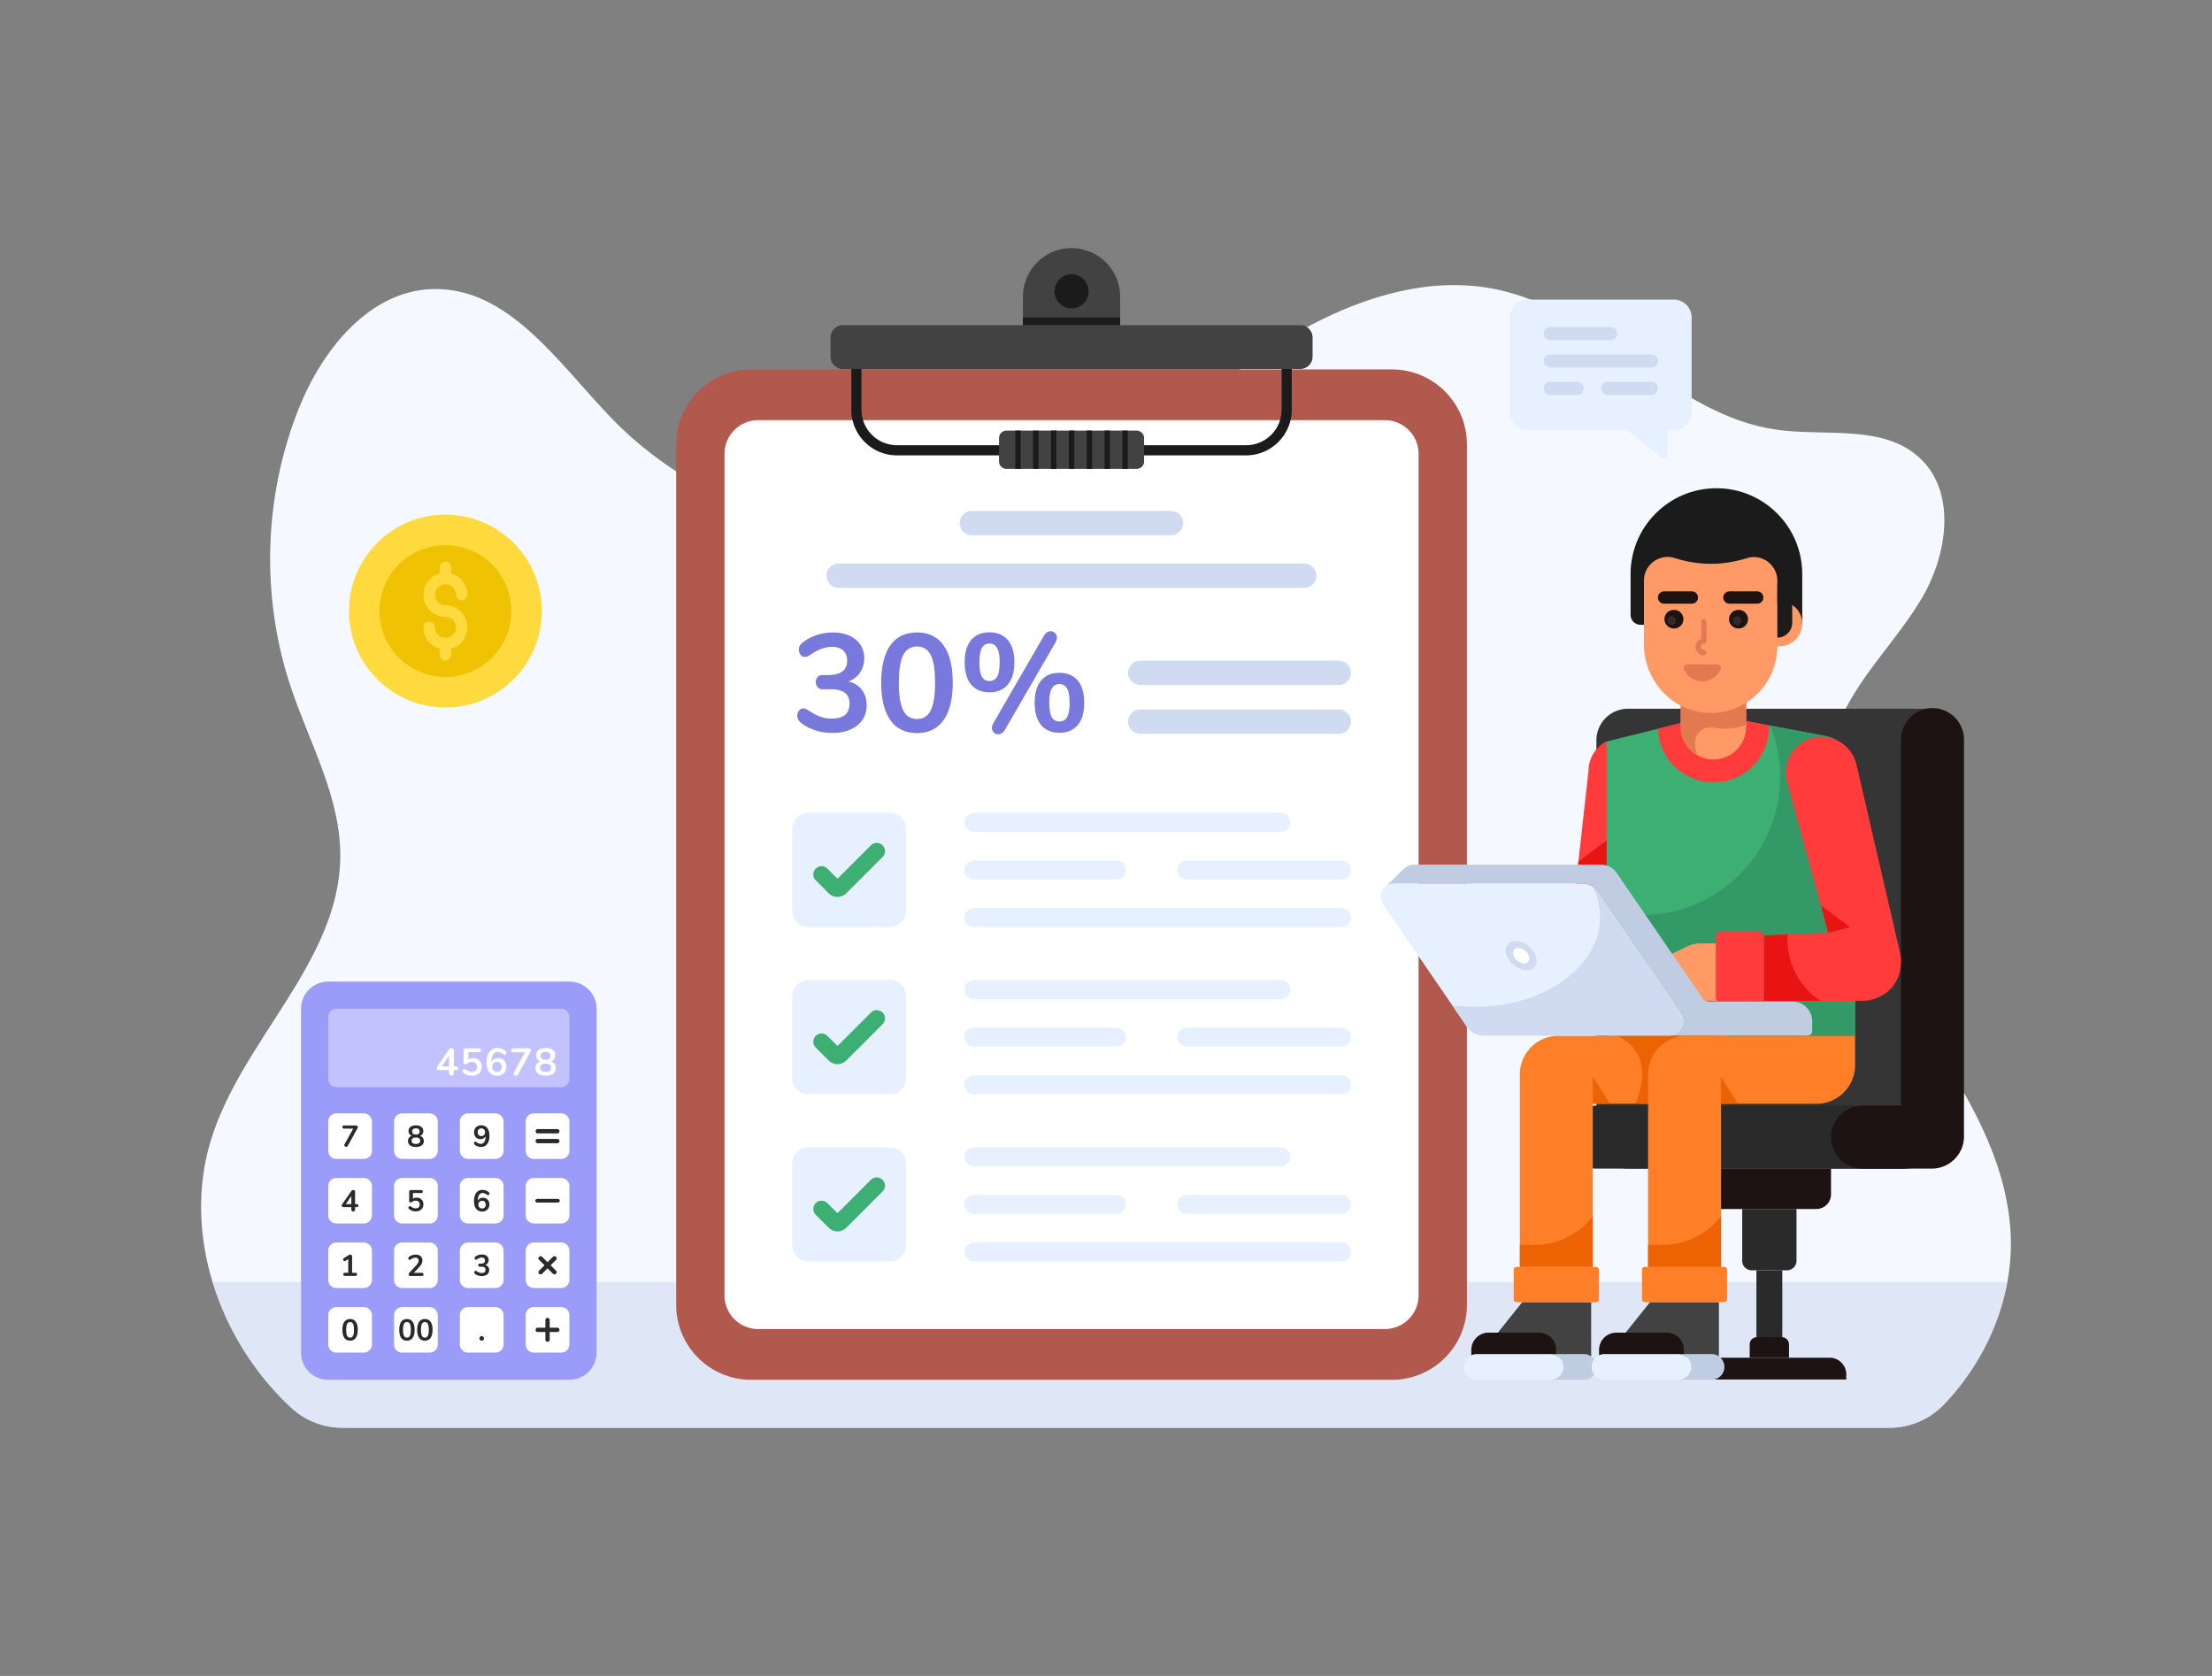 <?xml version="1.0" encoding="utf-8"?>
<svg xmlns="http://www.w3.org/2000/svg" id="Layer_1" style="enable-background:new 0 0 330 250" version="1.1" viewBox="0 0 330 250" x="0" y="0">
  <rect x="0" y="0" width="330" height="250" fill="#808080" stroke="none"/>
  <style>.st2{fill:#d0dbf1}.st3{fill:#bfcce2}.st4{fill:#e6f0ff}.st5{fill:#ff3b3b}.st8{fill:#ff9a66}.st11{fill:#1c1b1b}.st12{fill:#7878dd}.st13{fill:#2b2a2a}.st14{fill:#fff}.st15{fill:#3eaf73}.st20{fill:#e27950}.st21{fill:#ffda3e}.st27{fill:#424242}.st37{fill:#ed6203}.st43{fill:#ff7f29}.st45{fill:#1e1313}.st62{fill:#e81313}.st66{opacity:.1}</style>
  <g id="Accounting">
    <path d="M51.114 212.987H281.84c3.06 0 6-1.228 8.122-3.432 6.767-7.03 10.746-16.83 9.933-26.585-1.127-13.536-10.014-24.93-17.3-36.394-7.287-11.463-13.385-25.652-8.419-38.295 2.78-7.078 8.631-12.463 12.508-19.006 3.876-6.542 5.257-15.926-.372-21.039-5.426-4.929-13.875-3.13-21.138-4.12-15.287-2.08-25.958-17.084-40.948-20.731-12.902-3.14-26.3 2.79-37.238 10.317-10.939 7.528-20.83 16.883-33.07 22.03-20.93 8.8-46.917 2.98-62.69-13.352-7.878-8.158-15.31-19.552-26.648-19.261-9.423.24-16.442 8.953-19.958 17.698-5.266 13.096-5.738 28.06-1.308 41.463 2.803 8.48 7.544 16.633 7.452 25.564-.162 15.734-14.878 27.403-19.376 42.48-4.1 13.743 1.202 29.313 11.571 39.219.167.159.335.317.504.474 2.077 1.923 4.819 2.97 7.65 2.97z" style="fill:#f5f9ff"/>
    <path class="st2" d="M31.711 191.232c2.1 6.902 6.03 13.324 11.25 18.31.167.16.335.318.504.475 2.077 1.923 4.819 2.97 7.65 2.97H281.84c3.06 0 6-1.228 8.122-3.433 4.843-5.032 8.246-11.484 9.499-18.322H31.71z" style="opacity:.6"/>
    <path d="M218.847 66.294v128.341c0 6.18-5.01 11.19-11.189 11.19h-95.596c-6.179 0-11.188-5.01-11.188-11.19V66.295c0-6.18 5.009-11.19 11.188-11.19h95.596c6.18 0 11.189 5.01 11.189 11.19z" style="fill:#b2594d"/>
    <path class="st14" d="M113.107 198.252a5.025 5.025 0 0 1-5.02-5.02V67.697a5.025 5.025 0 0 1 5.02-5.02h93.506a5.025 5.025 0 0 1 5.02 5.02v125.535a5.025 5.025 0 0 1-5.02 5.02h-93.506z"/>
    <path class="st27" d="M195.819 50.351v2.847c0 1.02-.827 1.847-1.848 1.847H125.75a1.848 1.848 0 0 1-1.847-1.847V50.35c0-1.02.827-1.848 1.847-1.848h68.222c1.02 0 1.848.828 1.848 1.848zM167.111 44.265v4.232H152.61v-4.232a7.251 7.251 0 1 1 14.502 0z"/>
    <path class="st11" d="M152.609 47.366h14.502v1.132h-14.502zM191.2 55.045v6.067a5.3 5.3 0 0 1-5.3 5.3h-52.082a5.306 5.306 0 0 1-5.3-5.3v-6.067h-1.514v6.067c0 3.756 3.058 6.815 6.814 6.815H185.9c3.755 0 6.814-3.06 6.814-6.815v-6.067H191.2z"/>
    <path class="st27" d="M170.686 65.342v3.493c0 .616-.505 1.11-1.12 1.11h-19.414c-.616 0-1.11-.494-1.11-1.11v-3.493c0-.616.494-1.11 1.11-1.11h19.413c.616 0 1.121.494 1.121 1.11z"/>
    <path class="st11" d="M162.4 43.458a2.546 2.546 0 0 1-2.545 2.544 2.544 2.544 0 0 1-2.534-2.544 2.535 2.535 0 0 1 2.534-2.534 2.538 2.538 0 0 1 2.544 2.534zM151.464 64.232h.808v5.714h-.808zM154.13 64.232h.808v5.714h-.808zM156.795 64.232h.808v5.714h-.808zM159.46 64.232h.808v5.714h-.808zM162.125 64.232h.798v5.714h-.798zM164.78 64.232h.808v5.714h-.808zM167.445 64.232h.808v5.714h-.808z"/>
    <path class="st4" d="M192.48 172.565c0 .778-.63 1.408-1.408 1.408h-45.776a1.408 1.408 0 1 1 0-2.817h45.776c.778 0 1.409.631 1.409 1.409zM166.55 178.25h-21.254a1.408 1.408 0 1 0 0 2.817h21.254a1.408 1.408 0 0 0 0-2.817zM175.631 179.659c0 .778.63 1.408 1.408 1.408h23.094a1.408 1.408 0 0 0 0-2.817h-23.094c-.777 0-1.408.631-1.408 1.409zM201.541 186.753c0 .778-.63 1.409-1.408 1.409h-54.837a1.408 1.408 0 1 1 0-2.817h54.837c.778 0 1.408.63 1.408 1.408zM192.48 147.617c0 .778-.63 1.409-1.408 1.409h-45.776a1.408 1.408 0 1 1 0-2.817h45.776c.778 0 1.409.63 1.409 1.408zM166.55 153.303h-21.254a1.408 1.408 0 1 0 0 2.817h21.254a1.408 1.408 0 0 0 0-2.817zM175.631 154.711c0 .778.63 1.409 1.408 1.409h23.094a1.408 1.408 0 0 0 0-2.817h-23.094c-.777 0-1.408.63-1.408 1.408zM201.541 161.806c0 .778-.63 1.408-1.408 1.408h-54.837a1.408 1.408 0 1 1 0-2.817h54.837c.778 0 1.408.631 1.408 1.409zM192.48 122.67c0 .778-.63 1.408-1.408 1.408h-45.776a1.408 1.408 0 1 1 0-2.817h45.776c.778 0 1.409.631 1.409 1.409zM166.55 128.356h-21.254a1.408 1.408 0 1 0 0 2.817h21.254a1.408 1.408 0 0 0 0-2.817zM175.631 129.764c0 .778.63 1.408 1.408 1.408h23.094a1.408 1.408 0 0 0 0-2.817h-23.094c-.777 0-1.408.631-1.408 1.409zM201.541 136.858c0 .778-.63 1.408-1.408 1.408h-54.837a1.408 1.408 0 1 1 0-2.817h54.837c.778 0 1.408.631 1.408 1.41zM135.184 123.68v12.168a2.419 2.419 0 0 1-2.419 2.418h-12.167a2.419 2.419 0 0 1-2.419-2.418V123.68a2.419 2.419 0 0 1 2.419-2.418h12.167a2.419 2.419 0 0 1 2.419 2.418z"/>
    <path class="st15" d="M124.943 133.793c-.472 0-.944-.179-1.303-.537l-1.944-1.945a1.23 1.23 0 1 1 1.74-1.74l1.508 1.509 4.984-4.985a1.23 1.23 0 1 1 1.74 1.74l-5.42 5.42c-.36.359-.832.538-1.305.538z"/>
    <path class="st4" d="M135.184 148.628v12.167a2.419 2.419 0 0 1-2.419 2.419h-12.167a2.419 2.419 0 0 1-2.419-2.419v-12.167a2.419 2.419 0 0 1 2.419-2.419h12.167a2.419 2.419 0 0 1 2.419 2.419z"/>
    <path class="st15" d="M124.943 158.74c-.472 0-.944-.178-1.303-.537l-1.944-1.944a1.23 1.23 0 1 1 1.74-1.74l1.508 1.508 4.984-4.984a1.23 1.23 0 1 1 1.74 1.74l-5.42 5.42c-.36.358-.832.538-1.305.538z"/>
    <path class="st4" d="M135.184 173.576v12.167a2.419 2.419 0 0 1-2.419 2.419h-12.167a2.419 2.419 0 0 1-2.419-2.42v-12.166a2.419 2.419 0 0 1 2.419-2.42h12.167a2.419 2.419 0 0 1 2.419 2.42z"/>
    <path class="st15" d="M124.943 183.688c-.472 0-.944-.179-1.303-.537l-1.944-1.945a1.23 1.23 0 1 1 1.74-1.74l1.508 1.509 4.984-4.985a1.23 1.23 0 1 1 1.74 1.74l-5.42 5.42c-.36.359-.832.538-1.305.538z"/>
    <path class="st2" d="M176.508 78.027c0-1-.81-1.81-1.809-1.81h-29.67a1.81 1.81 0 1 0 0 3.619h29.67c1 0 1.81-.81 1.81-1.81zM196.386 85.878c0-.999-.81-1.809-1.81-1.809h-69.425a1.81 1.81 0 1 0 0 3.619h69.426c1 0 1.81-.81 1.81-1.81zM201.541 107.65c0-.999-.81-1.809-1.809-1.809h-29.67a1.81 1.81 0 0 0 0 3.619h29.67c1 0 1.81-.81 1.81-1.81zM201.541 100.363c0-1-.81-1.81-1.809-1.81h-29.67a1.81 1.81 0 0 0 0 3.619h29.67c1 0 1.81-.81 1.81-1.809z"/>
    <path class="st12" d="M128.591 102.905c.464.616.696 1.38.696 2.294 0 1.259-.464 2.262-1.391 3.01-.927.746-2.179 1.12-3.756 1.12-.9 0-1.765-.138-2.595-.415-.83-.277-1.536-.664-2.117-1.162-.319-.277-.477-.602-.477-.976 0-.304.086-.564.26-.778.172-.214.376-.322.611-.322.139 0 .263.024.374.073.11.048.263.128.457.238a8.957 8.957 0 0 0 1.66.893c.526.207 1.1.311 1.722.311.914 0 1.592-.183 2.034-.55.443-.366.665-.923.665-1.67 0-.734-.232-1.277-.695-1.63-.465-.353-1.18-.529-2.148-.529h-1.184c-.318 0-.564-.107-.737-.322a1.138 1.138 0 0 1-.26-.736c0-.29.087-.54.26-.748.173-.207.419-.31.737-.31h.83c1.896 0 2.844-.713 2.844-2.139 0-.664-.2-1.176-.602-1.536-.401-.36-.955-.54-1.66-.54-1.01 0-2.09.402-3.239 1.205a5.02 5.02 0 0 1-.456.238.914.914 0 0 1-.374.073c-.235 0-.438-.107-.612-.322a1.199 1.199 0 0 1-.26-.778c0-.208.039-.384.115-.53.076-.144.197-.293.363-.446.582-.484 1.277-.868 2.087-1.151a7.446 7.446 0 0 1 2.48-.426c1.439 0 2.583.353 3.434 1.058.85.706 1.277 1.647 1.277 2.823-.014.803-.225 1.505-.634 2.107-.407.602-.979 1.041-1.711 1.318.872.221 1.539.64 2.002 1.255zM132.835 107.43c-.914-1.28-1.37-3.145-1.37-5.593 0-2.436.456-4.293 1.37-5.573s2.235-1.92 3.965-1.92 3.05.64 3.963 1.92 1.37 3.137 1.37 5.573c0 2.435-.456 4.296-1.37 5.582-.913 1.287-2.234 1.93-3.963 1.93-1.73 0-3.052-.639-3.965-1.919zm6.019-1.474c.429-.864.644-2.237.644-4.12 0-1.895-.215-3.269-.644-4.12-.429-.85-1.113-1.276-2.054-1.276s-1.627.43-2.056 1.287-.643 2.228-.643 4.11c0 1.882.214 3.255.643 4.12.43.864 1.115 1.296 2.056 1.296s1.625-.432 2.054-1.297zM144.894 102.127c-.65-.76-.976-1.875-.976-3.341 0-1.453.326-2.56.976-3.321.65-.76 1.557-1.142 2.719-1.142s2.072.381 2.729 1.142c.658.76.987 1.868.987 3.32 0 1.467-.33 2.581-.987 3.342-.657.761-1.567 1.142-2.73 1.142s-2.067-.38-2.718-1.142zm3.87-1.193c.243-.436.365-1.152.365-2.148 0-.969-.125-1.675-.374-2.117-.25-.443-.63-.665-1.142-.665s-.889.219-1.13.654c-.243.436-.365 1.145-.365 2.128 0 .996.122 1.712.364 2.148.242.435.619.654 1.13.654.527 0 .91-.219 1.153-.654zm.697 8.437c-.18.11-.36.166-.54.166a.912.912 0 0 1-.654-.27.909.909 0 0 1-.28-.685c0-.235.069-.47.207-.706l7.555-13.055c.125-.22.277-.387.457-.498.18-.11.36-.166.54-.166.249 0 .467.09.653.27.187.18.28.408.28.685 0 .236-.07.47-.208.706l-7.554 13.054a1.335 1.335 0 0 1-.456.499zm5.873-1.204c-.65-.76-.975-1.882-.975-3.363 0-1.452.328-2.555.986-3.31.656-.754 1.559-1.131 2.708-1.131 1.162 0 2.069.38 2.72 1.142s.974 1.868.974 3.32c0 1.467-.325 2.581-.975 3.342-.65.76-1.557 1.141-2.72 1.141s-2.068-.38-2.718-1.141zm3.86-1.193c.25-.436.374-1.153.374-2.149 0-.968-.124-1.674-.373-2.117-.25-.442-.63-.664-1.142-.664s-.892.222-1.142.664c-.249.443-.373 1.149-.373 2.117 0 .996.124 1.713.373 2.149.25.435.63.653 1.142.653s.893-.218 1.142-.653z"/>
    <path d="M89.003 150.482v51.285a4.057 4.057 0 0 1-4.057 4.057h-35.98a4.057 4.057 0 0 1-4.056-4.057v-51.285a4.057 4.057 0 0 1 4.056-4.057h35.98a4.057 4.057 0 0 1 4.057 4.057z" style="fill:#9b9bf9"/>
    <path d="M50.184 150.482h33.545c.672 0 1.217.545 1.217 1.217v9.247c0 .672-.545 1.217-1.217 1.217H50.184a1.217 1.217 0 0 1-1.217-1.217v-9.247c0-.672.544-1.217 1.217-1.217z" style="fill:#c2c2ff"/>
    <path class="st14" d="M68.345 159.343c0 .191-.115.287-.344.287h-.292v.453c0 .243-.153.373-.363.373-.206 0-.361-.127-.361-.373v-.453h-1.504c-.319 0-.42-.318-.235-.574l1.773-2.548c.204-.287.69-.195.69.206v2.342H68c.205 0 .344.082.344.287zm-2.427-.287h1.067v-1.544l-1.067 1.544zM71.875 159.125c0 .818-.603 1.343-1.453 1.343-.5 0-.975-.183-1.279-.436-.28-.242-.076-.672.218-.554.18.07.486.398 1.033.398.481 0 .78-.24.78-.728 0-.437-.272-.735-.763-.735-.305 0-.52.083-.757.275-.238.162-.5.042-.5-.177v-1.79c0-.21.123-.345.35-.345h1.912c.23 0 .343.096.343.287 0 .19-.114.287-.343.287h-1.538v1.09c.195-.138.433-.207.716-.207.771 0 1.28.535 1.28 1.292zM75.542 159.125c0 .783-.563 1.349-1.355 1.349-1.137 0-1.6-.866-1.6-2.003 0-1.151.486-2.147 1.612-2.147.43 0 .905.164 1.217.436.178.152.166.36.065.485-.112.14-.252.097-.404.003-.318-.222-.6-.333-.85-.333-.28 0-.499.13-.659.388-.161.258-.245.62-.253 1.087.17-.33.532-.562.987-.562.752 0 1.24.552 1.24 1.297zm-.7.023c0-.433-.261-.735-.695-.735-.438 0-.718.306-.718.735 0 .44.283.74.718.74.438 0 .694-.312.694-.74zM79.123 156.95l-1.831 3.322c-.14.238-.397.245-.56.101-.129-.115-.133-.283-.049-.428l1.648-2.972h-1.734c-.23 0-.343-.098-.343-.293 0-.203.114-.304.343-.304h2.296c.311 0 .388.292.23.574zM82.916 159.331c0 .81-.704 1.137-1.515 1.137-.81 0-1.515-.327-1.515-1.137 0-.496.267-.863.746-.987a.958.958 0 0 1-.649-.93c0-.761.659-1.09 1.418-1.09.76 0 1.418.33 1.418 1.09 0 .453-.252.795-.644.93.479.132.74.49.74.987zm-.695-.057c0-.41-.273-.614-.82-.614s-.82.205-.82.614c0 .41.273.614.82.614s.82-.204.82-.614zm-1.538-1.785c0 .196.06.343.182.445.12.102.299.152.536.152.429 0 .718-.171.718-.597 0-.39-.24-.585-.718-.585s-.718.195-.718.585zM50.184 166.083h4.088c.672 0 1.217.545 1.217 1.218v4.357c0 .672-.545 1.217-1.217 1.217h-4.088a1.217 1.217 0 0 1-1.217-1.217V167.3c0-.673.544-1.218 1.217-1.218zM50.184 175.714h4.088c.672 0 1.217.545 1.217 1.217v4.357c0 .673-.545 1.218-1.217 1.218h-4.088a1.217 1.217 0 0 1-1.217-1.218v-4.357c0-.672.544-1.217 1.217-1.217zM50.184 185.345h4.088c.672 0 1.217.545 1.217 1.217v4.357c0 .673-.545 1.217-1.217 1.217h-4.088a1.217 1.217 0 0 1-1.217-1.217v-4.357c0-.672.544-1.217 1.217-1.217zM50.184 194.976h4.088c.672 0 1.217.545 1.217 1.217v4.357c0 .672-.545 1.217-1.217 1.217h-4.088a1.217 1.217 0 0 1-1.217-1.217v-4.357c0-.672.544-1.217 1.217-1.217z"/>
    <path class="st13" d="M51.375 199.572c-.196-.275-.294-.676-.294-1.202 0-.524.098-.924.294-1.199.197-.275.48-.412.853-.412.372 0 .656.137.852.412.196.275.295.675.295 1.199 0 .523-.099.923-.295 1.2-.196.276-.48.415-.852.415s-.656-.138-.853-.413zm1.294-.317c.093-.186.139-.481.139-.885 0-.408-.046-.703-.139-.886s-.239-.275-.441-.275a.462.462 0 0 0-.442.277c-.092.184-.138.48-.138.884s.046.7.138.885c.092.186.24.28.442.28s.349-.094.441-.28zM53.265 190.088c0 .158-.089.237-.268.237H51.49c-.181 0-.272-.079-.272-.237 0-.151.09-.227.272-.227h.464v-2.035l-.428.263a.23.23 0 0 1-.112.036.196.196 0 0 1-.158-.08.277.277 0 0 1-.065-.179c0-.086.039-.153.116-.2l.692-.43a.496.496 0 0 1 .254-.08c.083 0 .15.026.201.076s.076.12.076.21v2.419h.468c.18 0 .268.076.268.227zM53.401 179.679c.045.038.067.094.067.165 0 .149-.09.223-.267.223h-.228v.352a.286.286 0 0 1-.078.215.278.278 0 0 1-.203.076.278.278 0 0 1-.203-.076.286.286 0 0 1-.078-.215v-.352h-1.17a.249.249 0 0 1-.187-.069.237.237 0 0 1-.067-.172c0-.071.024-.14.072-.205l1.378-1.981a.299.299 0 0 1 .112-.096.303.303 0 0 1 .339.042c.057.05.085.122.085.214v1.82h.228c.089 0 .156.02.2.059zm-1.82-.058h.83v-1.2l-.83 1.2zM53.312 167.953a.232.232 0 0 1 .063.167c0 .069-.021.14-.063.214l-1.423 2.584a.276.276 0 0 1-.435.078.233.233 0 0 1-.083-.18c0-.051.015-.102.044-.152l1.281-2.312H51.35c-.179 0-.268-.076-.268-.227 0-.158.09-.237.268-.237h1.785c.077 0 .136.022.178.065z"/>
    <path class="st14" d="M79.64 166.083h4.089c.672 0 1.217.545 1.217 1.218v4.357c0 .672-.545 1.217-1.217 1.217H79.64a1.217 1.217 0 0 1-1.217-1.217V167.3c0-.673.545-1.218 1.217-1.218zM79.64 175.714h4.089c.672 0 1.217.545 1.217 1.217v4.357c0 .673-.545 1.218-1.217 1.218H79.64a1.217 1.217 0 0 1-1.217-1.218v-4.357c0-.672.545-1.217 1.217-1.217zM79.64 185.345h4.089c.672 0 1.217.545 1.217 1.217v4.357c0 .673-.545 1.217-1.217 1.217H79.64a1.217 1.217 0 0 1-1.217-1.217v-4.357c0-.672.545-1.217 1.217-1.217zM79.64 194.976h4.089c.672 0 1.217.545 1.217 1.217v4.357c0 .672-.545 1.217-1.217 1.217H79.64a1.217 1.217 0 0 1-1.217-1.217v-4.357c0-.672.545-1.217 1.217-1.217z"/>
    <path class="st13" d="M83.375 198.142c.061.06.092.137.092.23a.312.312 0 0 1-.322.32h-1.139v1.133c0 .092-.03.17-.091.233a.305.305 0 0 1-.23.096.305.305 0 0 1-.23-.096.323.323 0 0 1-.091-.233v-1.132h-1.14a.31.31 0 0 1-.32-.321.311.311 0 0 1 .32-.322h1.14v-1.139a.312.312 0 0 1 .321-.321.313.313 0 0 1 .321.321v1.14h1.14c.092 0 .168.03.23.09zM82.946 189.546a.313.313 0 0 1 0 .454.313.313 0 0 1-.455 0l-.807-.803-.799.8a.336.336 0 0 1-.231.1.313.313 0 0 1-.227-.097.3.3 0 0 1-.098-.23c0-.086.037-.163.102-.228l.799-.8-.803-.807a.303.303 0 0 1 0-.454.314.314 0 0 1 .454 0l.803.807.807-.807a.314.314 0 0 1 .454 0 .314.314 0 0 1 0 .454l-.806.808.807.803zM79.954 179.307a.246.246 0 0 1-.095-.2c0-.079.033-.143.099-.194a.399.399 0 0 1 .252-.077h2.95c.102 0 .186.026.252.077a.235.235 0 0 1 .098.193c0 .083-.031.15-.095.201a.394.394 0 0 1-.255.077h-2.95a.394.394 0 0 1-.256-.077zM79.994 168.979a.311.311 0 0 1-.09-.23.31.31 0 0 1 .32-.322h2.921c.093 0 .17.032.23.095a.324.324 0 0 1 .092.234c0 .088-.03.162-.092.223a.311.311 0 0 1-.23.091h-2.92a.311.311 0 0 1-.23-.091zm0 1.46a.31.31 0 0 1-.09-.23.311.311 0 0 1 .32-.32h2.921c.093 0 .17.03.23.094a.324.324 0 0 1 .092.234c0 .087-.03.162-.092.222a.311.311 0 0 1-.23.092h-2.92a.312.312 0 0 1-.23-.092z"/>
    <path class="st14" d="M60.003 166.083h4.088c.672 0 1.217.545 1.217 1.218v4.357c0 .672-.545 1.217-1.217 1.217h-4.088a1.217 1.217 0 0 1-1.217-1.217V167.3c0-.673.544-1.218 1.217-1.218zM60.003 175.714h4.088c.672 0 1.217.545 1.217 1.217v4.357c0 .673-.545 1.218-1.217 1.218h-4.088a1.217 1.217 0 0 1-1.217-1.218v-4.357c0-.672.544-1.217 1.217-1.217zM60.003 185.345h4.088c.672 0 1.217.545 1.217 1.217v4.357c0 .673-.545 1.217-1.217 1.217h-4.088a1.217 1.217 0 0 1-1.217-1.217v-4.357c0-.672.544-1.217 1.217-1.217zM60.003 194.976h4.088c.672 0 1.217.545 1.217 1.217v4.357c0 .672-.545 1.217-1.217 1.217h-4.088a1.217 1.217 0 0 1-1.217-1.217v-4.357c0-.672.544-1.217 1.217-1.217z"/>
    <path class="st13" d="M63.178 190.097c0 .158-.09.237-.268.237h-1.695a.242.242 0 0 1-.183-.07.237.237 0 0 1-.067-.171c0-.09.034-.17.102-.241l1.018-1.093c.125-.137.216-.263.274-.377a.747.747 0 0 0 .087-.342c0-.14-.04-.247-.12-.321a.489.489 0 0 0-.344-.112.945.945 0 0 0-.355.07c-.114.046-.23.109-.346.19a.543.543 0 0 1-.089.05.22.22 0 0 1-.089.02c-.05 0-.094-.023-.132-.07a.267.267 0 0 1-.056-.17c0-.045.009-.084.025-.117a.3.3 0 0 1 .078-.093c.131-.104.284-.187.46-.248.175-.06.351-.091.527-.091.306 0 .55.077.734.232a.776.776 0 0 1 .274.624c0 .182-.039.352-.116.511-.078.16-.208.337-.393.534l-.772.82h1.178c.179 0 .268.077.268.228zM62.685 178.78c.15.085.267.203.35.354.084.152.125.326.125.522 0 .206-.047.388-.14.545a.964.964 0 0 1-.397.368 1.281 1.281 0 0 1-.592.132c-.185 0-.365-.03-.542-.092a1.428 1.428 0 0 1-.453-.247.27.27 0 0 1-.047-.378.165.165 0 0 1 .132-.068c.03 0 .058.005.084.015.027.01.059.028.094.051.12.084.235.147.348.192a.975.975 0 0 0 .362.067c.196 0 .346-.049.45-.147.104-.098.157-.238.157-.42a.556.556 0 0 0-.159-.417c-.105-.103-.25-.154-.435-.154a.907.907 0 0 0-.31.05.966.966 0 0 0-.279.164.304.304 0 0 1-.174.059.225.225 0 0 1-.152-.054.18.18 0 0 1-.062-.143v-1.392c0-.083.024-.149.071-.197a.272.272 0 0 1 .201-.07h1.486c.178 0 .268.074.268.222 0 .15-.09.223-.268.223h-1.196v.848a.943.943 0 0 1 .558-.16c.196 0 .37.042.52.127zM63.075 169.716a.8.8 0 0 1 .15.49.766.766 0 0 1-.313.65c-.208.156-.497.234-.866.234s-.657-.078-.865-.234-.312-.373-.312-.65c0-.193.05-.357.151-.493a.752.752 0 0 1 .429-.274.772.772 0 0 1-.37-.28.75.75 0 0 1-.135-.443c0-.262.099-.469.295-.62.196-.152.466-.228.807-.228.343 0 .612.076.808.228a.741.741 0 0 1 .295.62.765.765 0 0 1-.134.45.72.72 0 0 1-.366.273c.184.05.327.143.426.277zm-.39.446c0-.318-.213-.478-.639-.478s-.638.16-.638.478c0 .318.213.477.638.477s.639-.159.639-.477zm-1.196-1.388c0 .152.046.267.14.346.094.079.233.118.417.118.185 0 .324-.04.418-.118.094-.08.14-.194.14-.346 0-.304-.186-.455-.558-.455-.372 0-.557.151-.557.455zM59.856 199.572c-.197-.275-.295-.676-.295-1.202 0-.524.098-.924.295-1.199.196-.275.48-.412.852-.412s.656.137.853.412c.196.275.294.675.294 1.199 0 .523-.098.923-.294 1.2-.197.276-.481.415-.853.415s-.656-.138-.852-.413zm1.294-.317c.092-.186.138-.481.138-.885 0-.408-.046-.703-.138-.886s-.24-.275-.442-.275a.462.462 0 0 0-.442.277c-.092.184-.138.48-.138.884s.046.7.138.885c.093.186.24.28.442.28s.35-.094.442-.28zM62.533 199.572c-.196-.275-.295-.676-.295-1.202 0-.524.099-.924.295-1.199.196-.275.48-.412.852-.412s.656.137.853.412c.196.275.294.675.294 1.199 0 .523-.098.923-.294 1.2-.197.276-.48.415-.853.415-.372 0-.656-.138-.852-.413zm1.294-.317c.092-.186.139-.481.139-.885 0-.408-.047-.703-.139-.886s-.24-.275-.442-.275-.35.092-.441.277c-.093.184-.139.48-.139.884s.046.7.139.885c.092.186.239.28.441.28s.35-.094.442-.28z"/>
    <path class="st14" d="M69.822 166.083h4.088c.672 0 1.217.545 1.217 1.218v4.357c0 .672-.545 1.217-1.217 1.217h-4.088a1.217 1.217 0 0 1-1.217-1.217V167.3c0-.673.545-1.218 1.217-1.218zM69.822 175.714h4.088c.672 0 1.217.545 1.217 1.217v4.357c0 .673-.545 1.218-1.217 1.218h-4.088a1.217 1.217 0 0 1-1.217-1.218v-4.357c0-.672.545-1.217 1.217-1.217zM69.822 185.345h4.088c.672 0 1.217.545 1.217 1.217v4.357c0 .673-.545 1.217-1.217 1.217h-4.088a1.217 1.217 0 0 1-1.217-1.217v-4.357c0-.672.545-1.217 1.217-1.217zM69.822 194.976h4.088c.672 0 1.217.545 1.217 1.217v4.357c0 .672-.545 1.217-1.217 1.217h-4.088a1.217 1.217 0 0 1-1.217-1.217v-4.357c0-.672.545-1.217 1.217-1.217z"/>
    <path class="st13" d="M72.827 188.97c.1.133.15.297.15.494 0 .27-.1.486-.3.647-.199.16-.468.24-.807.24-.193 0-.38-.03-.557-.088a1.34 1.34 0 0 1-.456-.25.27.27 0 0 1-.102-.21c0-.065.018-.121.055-.168a.166.166 0 0 1 .132-.069c.03 0 .056.006.08.016a1.1 1.1 0 0 1 .098.051c.126.084.244.147.357.192a.998.998 0 0 0 .37.067c.197 0 .343-.04.438-.118.095-.079.143-.199.143-.36 0-.157-.05-.274-.15-.35-.1-.076-.253-.114-.462-.114h-.254a.193.193 0 0 1-.158-.069.245.245 0 0 1-.056-.158c0-.063.018-.116.056-.16a.196.196 0 0 1 .158-.068h.179c.407 0 .611-.153.611-.46 0-.142-.043-.252-.13-.33a.514.514 0 0 0-.356-.115c-.218 0-.45.086-.697.258-.041.024-.074.041-.098.052a.199.199 0 0 1-.08.015.165.165 0 0 1-.132-.07.257.257 0 0 1-.056-.166c0-.045.009-.083.025-.114a.359.359 0 0 1 .078-.096c.125-.104.275-.187.449-.248.174-.06.351-.091.533-.091.31 0 .556.076.739.227s.274.355.274.607a.816.816 0 0 1-.136.453.751.751 0 0 1-.368.283.75.75 0 0 1 .43.27zM72.546 178.793c.146.085.26.204.342.357.081.153.122.328.122.524 0 .203-.045.383-.136.543a.97.97 0 0 1-.375.372c-.159.09-.34.134-.542.134-.398 0-.705-.134-.921-.404-.216-.27-.324-.653-.324-1.153 0-.342.05-.639.152-.89.101-.252.246-.445.435-.579s.411-.2.667-.2c.17 0 .34.03.511.091.171.061.316.144.435.248.039.033.066.065.083.096s.024.069.024.114a.257.257 0 0 1-.056.167.164.164 0 0 1-.131.07.235.235 0 0 1-.085-.016.67.67 0 0 1-.098-.052c-.247-.172-.467-.259-.66-.259-.218 0-.389.1-.514.302-.125.2-.19.482-.196.845a.767.767 0 0 1 .308-.319.906.906 0 0 1 .46-.118c.187 0 .353.042.5.127zm-.227 1.317a.59.59 0 0 0 .147-.418c0-.172-.05-.31-.147-.415a.515.515 0 0 0-.393-.156.538.538 0 0 0-.404.158.568.568 0 0 0-.154.413c0 .173.051.312.154.418a.538.538 0 0 0 .404.158.512.512 0 0 0 .393-.158zM72.696 168.27c.216.27.323.653.323 1.153 0 .342-.05.639-.151.89a1.265 1.265 0 0 1-.435.578c-.19.134-.412.201-.667.201-.17 0-.34-.03-.512-.091a1.32 1.32 0 0 1-.435-.248.328.328 0 0 1-.082-.096.243.243 0 0 1-.025-.114c0-.065.019-.12.056-.167a.165.165 0 0 1 .131-.07c.03 0 .059.006.085.016a.65.65 0 0 1 .099.052c.246.172.467.258.66.258.217 0 .388-.1.513-.3.125-.201.19-.483.196-.846-.068.133-.17.24-.307.319s-.29.118-.46.118c-.187 0-.354-.042-.5-.127s-.26-.204-.341-.357a1.094 1.094 0 0 1-.123-.524c0-.203.045-.383.136-.543a.972.972 0 0 1 .375-.372c.16-.09.34-.134.542-.134.399 0 .706.134.922.404zm-.487 1.04a.567.567 0 0 0 .154-.414.574.574 0 0 0-.154-.417.539.539 0 0 0-.403-.158.511.511 0 0 0-.393.158.589.589 0 0 0-.147.417c0 .173.049.311.147.416a.514.514 0 0 0 .393.156.537.537 0 0 0 .403-.159zM71.63 199.888c-.063-.063-.094-.143-.094-.238s.03-.175.093-.239a.316.316 0 0 1 .237-.096c.095 0 .174.032.236.096.063.064.094.144.094.239s-.031.175-.094.238a.317.317 0 0 1-.236.097.315.315 0 0 1-.237-.097z"/>
    <path class="st11" d="M243.26 85.634v6.086c0 .818.664 1.482 1.483 1.482h24.127v-7.568c0-7.072-5.733-12.805-12.805-12.805s-12.805 5.733-12.805 12.805z"/>
    <path d="M288.96 105.726v63.895a4.7 4.7 0 0 1-4.7 4.699h-41.396a4.7 4.7 0 0 1-4.7-4.7v-59.195a4.7 4.7 0 0 1 4.7-4.699h46.096z" style="fill:#353535"/>
    <path class="st45" d="M293 110.425v59.196a4.7 4.7 0 0 1-9.398 0v-59.196a4.7 4.7 0 1 1 9.398 0z"/>
    <path class="st13" d="M233.465 169.62a4.7 4.7 0 0 0 4.7 4.7h45.437a4.7 4.7 0 1 0 0-9.398h-45.437a4.7 4.7 0 0 0-4.7 4.699z"/>
    <path class="st45" d="M273.163 169.62a4.7 4.7 0 0 0 4.7 4.7H288.3a4.7 4.7 0 0 0 0-9.398h-10.439a4.7 4.7 0 0 0-4.699 4.699z"/>
    <path class="st13" d="M259.912 188.07v-7.725h8.103v7.724a1.42 1.42 0 0 1-1.42 1.42h-5.262a1.42 1.42 0 0 1-1.42-1.42z"/>
    <path class="st45" d="M254.764 178.154v-3.834h18.399v3.834c0 1.21-.981 2.19-2.191 2.19h-14.016a2.191 2.191 0 0 1-2.192-2.19z"/>
    <path class="st13" d="M262.032 189.49h3.862v11.386h-3.862z"/>
    <path class="st45" d="M261.03 200.536v1.994h5.867v-1.994c0-.595-.482-1.076-1.076-1.076h-3.715c-.594 0-1.076.481-1.076 1.076z"/>
    <path class="st45" d="M252.491 205.778v-.77a2.478 2.478 0 0 1 2.478-2.478h17.99a2.478 2.478 0 0 1 2.477 2.477v.77H252.49z"/>
    <path class="st5" d="m220.154 140.077 14.103-.594 2.721-24.432c0-1.776.913-3.338 2.295-4.244.212-.14.467-.2.72-.2h4.504a5.07 5.07 0 0 1 2.627 4.444l-1.864 28.671a5.907 5.907 0 0 1-5.907 5.908h-19.2v-9.553z"/>
    <path class="st62" d="m234.257 139.483 1.215-10.942 11.652-8.798-1.864 23.98a5.907 5.907 0 0 1-5.907 5.907h-19.2v-9.553l14.104-.594z"/>
    <path class="st15" d="M239.691 110.607v43.895h37.064v-39.278a5.562 5.562 0 0 0-4.553-5.47l-8.137-1.523-.145-.027-8.31-1.552-8.281 2.06-7.638 1.895z"/>
    <path d="M239.69 135.8v18.7h37.065v-39.274a5.565 5.565 0 0 0-4.549-5.472l-8.138-1.53v.01a20.143 20.143 0 0 1 1.512 7.182c.284 10.894-8.263 20.307-19.136 21.035a20.645 20.645 0 0 1-6.754-.651z" style="fill:#339967"/>
    <path class="st8" d="M253.602 140.732h6.947v8.553h-14.353v-2.824c0-1.623.934-3.1 2.4-3.798l3.199-1.523a4.206 4.206 0 0 1 1.807-.408z"/>
    <path class="st27" d="M220.563 202.408h16.817v-8.169h-10.275z"/>
    <path class="st45" d="M232.157 201.366v.833h-12.659v-.833a2.578 2.578 0 0 1 2.579-2.578h7.502a2.578 2.578 0 0 1 2.578 2.578z"/>
    <path class="st4" d="M218.397 203.906c0 1.053.865 1.918 1.918 1.918h11.028a1.926 1.926 0 0 0 1.918-1.918 1.92 1.92 0 0 0-1.918-1.918h-11.028a1.92 1.92 0 0 0-1.918 1.918z"/>
    <path class="st3" d="M231.343 205.824h4.94a1.926 1.926 0 0 0 1.919-1.918 1.92 1.92 0 0 0-1.918-1.918h-4.94a1.92 1.92 0 0 1 1.917 1.918 1.926 1.926 0 0 1-1.918 1.918z"/>
    <path class="st43" d="M257.396 154.504v4.375a5.77 5.77 0 0 1-5.77 5.77h-14.002v24.331h-10.88v-28.715a5.76 5.76 0 0 1 5.76-5.76h24.892z"/>
    <path class="st37" d="M241.267 154.504h16.13v4.375a5.77 5.77 0 0 1-5.771 5.77h-7.652c1.886-4.618 1.288-8.135-2.707-10.145z"/>
    <path class="st27" d="M239.623 202.408h16.816v-8.169h-10.274z"/>
    <path class="st45" d="M251.216 201.366v.833h-12.658v-.833a2.578 2.578 0 0 1 2.578-2.578h7.502a2.578 2.578 0 0 1 2.578 2.578z"/>
    <path class="st4" d="M237.457 203.906c0 1.053.865 1.918 1.918 1.918h11.028a1.926 1.926 0 0 0 1.918-1.918 1.92 1.92 0 0 0-1.918-1.918h-11.028a1.92 1.92 0 0 0-1.918 1.918z"/>
    <path class="st3" d="M250.403 205.824h4.94a1.926 1.926 0 0 0 1.918-1.918 1.92 1.92 0 0 0-1.918-1.918h-4.94a1.92 1.92 0 0 1 1.918 1.918 1.926 1.926 0 0 1-1.918 1.918z"/>
    <path class="st43" d="M257.658 193.827v-4.43a.412.412 0 0 0-.412-.412h-11.874a.412.412 0 0 0-.412.412v4.43c0 .228.184.412.412.412h11.874a.412.412 0 0 0 .412-.412zM276.757 154.504v4.375a5.77 5.77 0 0 1-5.77 5.77h-14.234v24.331h-10.88v-28.715a5.76 5.76 0 0 1 5.76-5.76h25.124z"/>
    <path class="st37" d="M256.716 160.605v4.044h2.559zM237.627 160.605v4.044h2.559zM256.757 181.428v7.549h-10.885v-3.269h2.159c3.414 0 6.636-1.58 8.726-4.28zM237.622 181.428v7.549h-10.885v-3.269h2.16c3.413 0 6.635-1.58 8.725-4.28z"/>
    <path class="st43" d="M238.529 193.827v-4.43a.412.412 0 0 0-.412-.412h-11.874a.412.412 0 0 0-.412.412v4.43c0 .228.184.412.412.412h11.874a.412.412 0 0 0 .412-.412z"/>
    <path class="st5" d="M247.329 108.711c.154 4.436 3.819 8.001 8.29 8.001 2.205 0 4.291-.853 5.86-2.413a8.256 8.256 0 0 0 2.44-5.878v-.217l-8.308-1.552-8.282 2.06z"/>
    <path class="st8" d="M250.743 103.522v4.895a4.87 4.87 0 0 0 4.874 4.874 4.867 4.867 0 0 0 4.882-4.875v-5.456a9.507 9.507 0 0 1-6.027 1.633 9.2 9.2 0 0 1-3.73-1.071z"/>
    <path class="st20" d="M250.743 103.522v4.895a4.874 4.874 0 0 0 2.516 4.268 4.873 4.873 0 0 1-.382-1.902c0-1.42 1.283-2.5 2.68-2.243a9.445 9.445 0 0 0 4.942-.416v-5.164a9.507 9.507 0 0 1-6.027 1.633 9.2 9.2 0 0 1-3.73-1.071z"/>
    <path class="st8" d="M260.612 83.255c2.254-.715 4.542 1.021 4.542 3.386v9.765a9.925 9.925 0 0 1-2.913 7.032 9.91 9.91 0 0 1-7.71 2.89c-5.272-.35-9.275-4.938-9.275-10.226v-9.49c0-2.392 2.323-4.081 4.605-3.364 3.631 1.141 7.214 1.129 10.75.007z"/>
    <path class="st20" d="M252.95 96.517c0 .686.561 1.238 1.246 1.238.219 0 .39-.17.39-.389a.39.39 0 0 0-.39-.39.467.467 0 1 1 0-.934c.219 0 .39-.171.39-.39v-2.928a.386.386 0 0 0-.39-.389.386.386 0 0 0-.389.39v2.608c-.498.156-.857.631-.857 1.184zM256.262 99.108c.328 0 .574.33.454.635a2.969 2.969 0 0 1-2.766 1.893 2.964 2.964 0 0 1-2.758-1.893c-.12-.306.126-.635.454-.635h4.616z"/>
    <path class="st8" d="M265.154 89.704c.117-.012.231-.035.352-.035a3.365 3.365 0 0 1 3.364 3.364 3.37 3.37 0 0 1-3.364 3.364c-.12 0-1.355.423-1.472.41l1.12-7.103z"/>
    <path class="st11" d="M265.154 87.185v7.928a2.22 2.22 0 0 0 2.22-2.22v-3.488a2.22 2.22 0 0 0-2.22-2.22z"/>
    <path class="st45" d="M257.95 92.36c0 .765.62 1.385 1.379 1.385a1.384 1.384 0 1 0 0-2.765c-.76 0-1.38.62-1.38 1.38zM257.09 89.132c0 .507.411.919.919.919h4.143a.919.919 0 0 0 0-1.838h-4.143a.919.919 0 0 0-.92.919zM248.316 92.36c0 .765.62 1.385 1.38 1.385a1.384 1.384 0 1 0 0-2.765c-.76 0-1.38.62-1.38 1.38z"/>
    <g class="st66">
      <path class="st14" d="M248.749 92.57a.632.632 0 1 0 1.264 0 .632.632 0 0 0-1.264 0z"/>
    </g>
    <g class="st66">
      <path class="st14" d="M258.483 92.57a.632.632 0 1 0 1.265 0 .632.632 0 0 0-1.265 0z"/>
    </g>
    <path class="st45" d="M247.34 89.132c0 .507.41.919.918.919h4.143a.919.919 0 0 0 0-1.838h-4.143a.919.919 0 0 0-.919.919z"/>
    <path class="st5" d="M262.963 149.289h14.878a5.915 5.915 0 0 0 3.757-1.352c1.696-1.408 2.33-3.729 1.845-5.882l-6.478-27.995a5.4 5.4 0 0 0-1.884-2.983 5.353 5.353 0 0 0-3.318-1.156c-3.524 0-6.078 3.347-5.155 6.74l6.134 22.476-6.05.261-3.562.15v9.303a.655.655 0 0 1-.167.438z"/>
    <path class="st62" d="M262.963 149.289h8.613a10.944 10.944 0 0 1-4.884-9.89l-3.562.148v9.304a.655.655 0 0 1-.167.438zM272.741 139.139l3.26-.844-4.342-3.22z"/>
    <path class="st5" d="M263.127 139.576v9.271a.646.646 0 0 1-.646.646h-5.856a.645.645 0 0 1-.646-.646v-9.27c0-.357.289-.646.646-.646h5.856c.357 0 .646.289.646.645z"/>
    <path class="st4" d="m238.437 133.039 12.384 18.089c.97 1.417-.044 3.341-1.762 3.341h-27.786a2.905 2.905 0 0 1-2.398-1.264L206.33 134.88c-.901-1.317.042-3.106 1.638-3.106h28.073c.958 0 1.855.473 2.397 1.265z"/>
    <path class="st2" d="m216.637 149.932 2.237 3.272a2.9 2.9 0 0 0 2.396 1.268h27.79c1.714 0 2.73-1.93 1.761-3.347l-12.38-18.085a2.687 2.687 0 0 0-.83-.792 10.078 10.078 0 0 1 1.091 4.53c0 7.393-8.306 13.396-18.55 13.396-1.203 0-2.378-.083-3.515-.242z"/>
    <path class="st3" d="M206.918 132.08c.3-.196.653-.3 1.045-.3h28.081a2.9 2.9 0 0 1 2.39 1.254l12.393 18.1c.967 1.41-.052 3.33-1.763 3.33h20.646c.352 0 .64-.288.64-.64v-1.515c0-1.595-1.305-2.9-2.9-2.9h-12.507c-.377 0-.73-.185-.943-.496l-12.784-18.661a2.88 2.88 0 0 0-2.39-1.267h-28.081c-.588 0-1.176.496-1.71 1.006h-.014l-2.103 2.09z"/>
    <path class="st2" d="M224.78 142.557c.448 1.191 1.778 2.166 2.97 2.166 1.201 0 1.798-.975 1.35-2.166-.448-1.191-1.778-2.166-2.98-2.166-1.191 0-1.788.975-1.34 2.166z"/>
    <path class="st14" d="M225.799 142.557c.236.63.94 1.144 1.568 1.144.635 0 .95-.515.714-1.144-.237-.63-.94-1.144-1.574-1.144-.63 0-.945.515-.708 1.144z"/>
    <path class="st4" d="M252.37 47.358v14.135a2.67 2.67 0 0 1-2.673 2.674h-.95v3.799c0 .405-.48.636-.793.378l-5.172-4.177H227.95a2.67 2.67 0 0 1-2.674-2.674V47.358a2.676 2.676 0 0 1 2.674-2.673h21.746a2.676 2.676 0 0 1 2.674 2.673z"/>
    <path class="st2" d="M241.256 49.762c0 .542-.44.982-.982.982h-8.99a.982.982 0 1 1 0-1.964h8.99c.542 0 .982.44.982.982zM247.345 53.847c0 .542-.44.982-.982.982h-15.078a.982.982 0 1 1 0-1.964h15.078c.542 0 .982.44.982.982zM236.277 57.933a.982.982 0 0 0-.981-.982h-4.011a.982.982 0 1 0 0 1.964h4.01c.543 0 .982-.44.982-.982zM246.363 56.95h-6.49a.982.982 0 1 0 0 1.964h6.49a.982.982 0 0 0 0-1.963z"/>
    <path class="st21" d="M80.836 91.151c0 7.943-6.438 14.38-14.385 14.38-7.942 0-14.384-6.437-14.384-14.38 0-7.947 6.442-14.384 14.384-14.384 7.947 0 14.385 6.437 14.385 14.384z"/>
    <path d="M76.283 91.15c0 5.43-4.4 9.83-9.832 9.83-5.429 0-9.832-4.4-9.832-9.83 0-5.431 4.403-9.832 9.832-9.832a9.83 9.83 0 0 1 9.832 9.832z" style="fill:#efc203"/>
    <path class="st21" d="M69.736 93.578a3.287 3.287 0 0 1-2.43 3.17v.966a.858.858 0 0 1-1.714 0v-.967a3.287 3.287 0 0 1-2.425-3.169c0-.475.382-.857.857-.857.476 0 .858.382.858.857 0 .867.705 1.573 1.567 1.573.867 0 1.572-.706 1.572-1.573s-.705-1.572-1.572-1.572a3.29 3.29 0 0 1-3.282-3.287 3.287 3.287 0 0 1 2.425-3.169v-.967a.858.858 0 0 1 1.714 0v.967a3.287 3.287 0 0 1 2.43 3.17.858.858 0 0 1-1.715 0c0-.868-.705-1.573-1.572-1.573a1.573 1.573 0 0 0 0 3.145 3.29 3.29 0 0 1 3.287 3.286z"/>
  </g>
</svg>